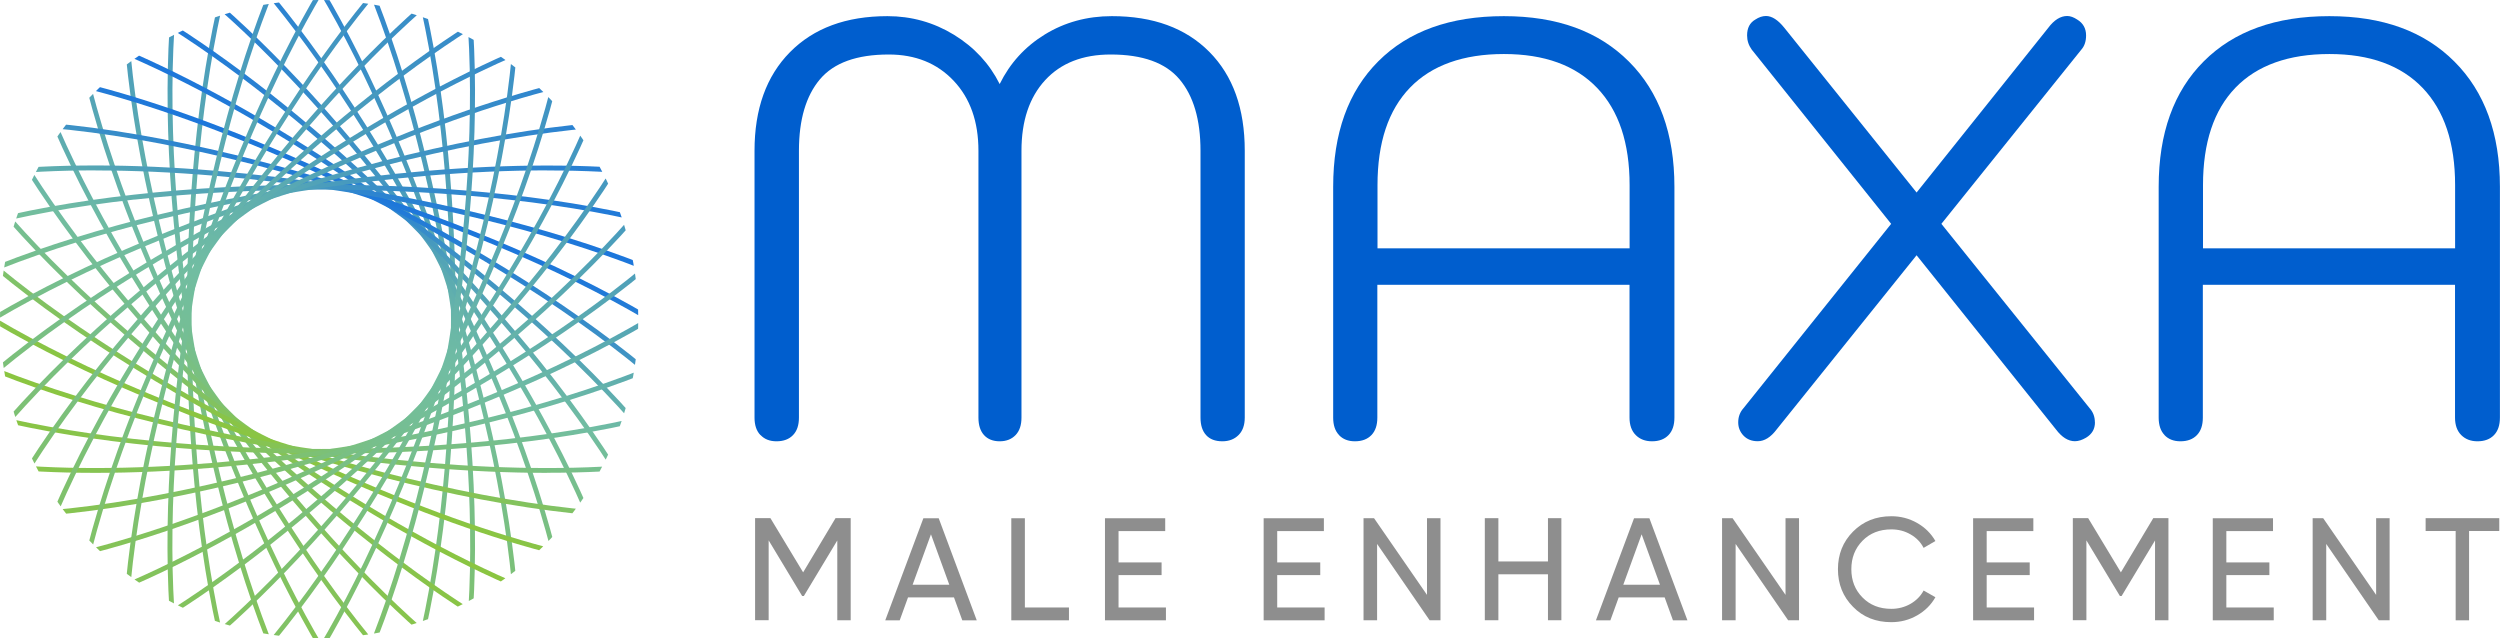 <?xml version="1.0" encoding="UTF-8"?>
<svg id="Layer_2" data-name="Layer 2" xmlns="http://www.w3.org/2000/svg" xmlns:xlink="http://www.w3.org/1999/xlink" viewBox="0 0 309.6 79.05">
  <defs>
    <style>
      .cls-1 {
        clip-path: url(#clippath);
      }

      .cls-2 {
        fill: none;
      }

      .cls-2, .cls-3, .cls-4, .cls-5, .cls-6, .cls-7, .cls-8, .cls-9, .cls-10, .cls-11, .cls-12, .cls-13, .cls-14, .cls-15, .cls-16, .cls-17, .cls-18, .cls-19, .cls-20, .cls-21, .cls-22, .cls-23, .cls-24 {
        stroke-width: 0px;
      }

      .cls-3 {
        fill: url(#linear-gradient);
      }

      .cls-4 {
        fill: url(#linear-gradient-11);
      }

      .cls-5 {
        fill: url(#linear-gradient-12);
      }

      .cls-6 {
        fill: url(#linear-gradient-13);
      }

      .cls-7 {
        fill: url(#linear-gradient-10);
      }

      .cls-8 {
        fill: url(#linear-gradient-17);
      }

      .cls-9 {
        fill: url(#linear-gradient-16);
      }

      .cls-10 {
        fill: url(#linear-gradient-19);
      }

      .cls-11 {
        fill: url(#linear-gradient-15);
      }

      .cls-12 {
        fill: url(#linear-gradient-18);
      }

      .cls-13 {
        fill: url(#linear-gradient-14);
      }

      .cls-14 {
        fill: url(#linear-gradient-20);
      }

      .cls-15 {
        fill: url(#linear-gradient-4);
      }

      .cls-16 {
        fill: url(#linear-gradient-2);
      }

      .cls-17 {
        fill: url(#linear-gradient-3);
      }

      .cls-18 {
        fill: url(#linear-gradient-8);
      }

      .cls-19 {
        fill: url(#linear-gradient-9);
      }

      .cls-20 {
        fill: url(#linear-gradient-7);
      }

      .cls-21 {
        fill: url(#linear-gradient-5);
      }

      .cls-22 {
        fill: url(#linear-gradient-6);
      }

      .cls-23 {
        fill: #8e8e8e;
      }

      .cls-24 {
        fill: #005ece;
      }
    </style>
    <clipPath id="clippath">
      <circle class="cls-2" cx="39.52" cy="39.52" r="39.52"/>
    </clipPath>
    <linearGradient id="linear-gradient" x1="-2641.48" y1="621.54" x2="-2598.79" y2="516.5" gradientTransform="translate(-2580.35 608.54) rotate(-180)" gradientUnits="userSpaceOnUse">
      <stop offset="0" stop-color="#1b75dc"/>
      <stop offset=".5" stop-color="#71bda2"/>
      <stop offset="1" stop-color="#8bc53f"/>
    </linearGradient>
    <linearGradient id="linear-gradient-2" x1="-2640.01" y1="617.92" x2="-2600.26" y2="520.12" xlink:href="#linear-gradient"/>
    <linearGradient id="linear-gradient-3" x1="-2638.11" y1="613.26" x2="-2602.15" y2="524.77" xlink:href="#linear-gradient"/>
    <linearGradient id="linear-gradient-4" x1="-2635.86" y1="607.73" x2="-2604.4" y2="530.31" xlink:href="#linear-gradient"/>
    <linearGradient id="linear-gradient-5" x1="-2633.36" y1="601.58" x2="-2606.9" y2="536.46" xlink:href="#linear-gradient"/>
    <linearGradient id="linear-gradient-6" x1="-2630.76" y1="595.18" x2="-2609.5" y2="542.86" xlink:href="#linear-gradient"/>
    <linearGradient id="linear-gradient-7" x1="-2628.34" y1="589.21" x2="-2611.92" y2="548.82" xlink:href="#linear-gradient"/>
    <linearGradient id="linear-gradient-8" x1="-2626.68" y1="585.14" x2="-2613.58" y2="552.9" xlink:href="#linear-gradient"/>
    <linearGradient id="linear-gradient-9" x1="-2626.6" y1="584.95" x2="-2613.66" y2="553.09" xlink:href="#linear-gradient"/>
    <linearGradient id="linear-gradient-10" x1="-2628.16" y1="588.78" x2="-2612.1" y2="549.25" xlink:href="#linear-gradient"/>
    <linearGradient id="linear-gradient-11" x1="-2630.55" y1="594.65" x2="-2609.71" y2="543.39" xlink:href="#linear-gradient"/>
    <linearGradient id="linear-gradient-12" x1="-2633.15" y1="601.06" x2="-2607.11" y2="536.98" xlink:href="#linear-gradient"/>
    <linearGradient id="linear-gradient-13" x1="-2635.65" y1="607.22" x2="-2604.6" y2="530.82" xlink:href="#linear-gradient"/>
    <linearGradient id="linear-gradient-14" x1="-2637.94" y1="612.84" x2="-2602.33" y2="525.22" xlink:href="#linear-gradient"/>
    <linearGradient id="linear-gradient-15" x1="-2639.86" y1="617.57" x2="-2600.4" y2="520.46" xlink:href="#linear-gradient"/>
    <linearGradient id="linear-gradient-16" x1="-2641.37" y1="621.28" x2="-2598.89" y2="516.76" xlink:href="#linear-gradient"/>
    <linearGradient id="linear-gradient-17" x1="-2642.41" y1="623.83" x2="-2597.85" y2="514.2" xlink:href="#linear-gradient"/>
    <linearGradient id="linear-gradient-18" x1="-2642.95" y1="625.16" x2="-2597.31" y2="512.87" xlink:href="#linear-gradient"/>
    <linearGradient id="linear-gradient-19" x1="-2642.97" y1="625.21" x2="-2597.29" y2="512.82" xlink:href="#linear-gradient"/>
    <linearGradient id="linear-gradient-20" x1="-2642.47" y1="623.99" x2="-2597.79" y2="514.04" xlink:href="#linear-gradient"/>
  </defs>
  <g id="Layer_1-2" data-name="Layer 1">
    <g>
      <g class="cls-1">
        <path class="cls-3" d="m39.79,100.33c-4.52,0-8.73-6.37-11.86-17.94-3.1-11.45-4.8-26.67-4.8-42.86s1.71-31.41,4.8-42.86c3.13-11.57,7.34-17.94,11.86-17.94s8.73,6.37,11.86,17.94c3.1,11.45,4.8,26.67,4.8,42.86s-1.71,31.41-4.8,42.86c-3.13,11.57-7.34,17.94-11.86,17.94Zm0-121.01c-8.85,0-16.06,27.01-16.06,60.2s7.2,60.2,16.06,60.2,16.06-27.01,16.06-60.2-7.2-60.2-16.06-60.2Z"/>
        <path class="cls-16" d="m48.54,99.64c-9.03,0-20.1-25.26-25.21-57.51-2.53-15.99-3.23-31.29-1.96-43.08,1.28-11.92,4.44-18.87,8.91-19.58.25-.04.51-.06.76-.06h0c9.03,0,20.1,25.26,25.21,57.51,2.53,15.99,3.23,31.29,1.96,43.08-1.28,11.92-4.44,18.87-8.91,19.58-.25.04-.51.06-.76.06ZM31.03-19.99c-.22,0-.44.02-.66.05-4.17.66-7.15,7.42-8.4,19.05-1.26,11.74-.57,26.99,1.96,42.93,2.45,15.48,6.37,29.9,11.04,40.6,4.61,10.57,9.43,16.4,13.58,16.4.22,0,.44-.02.66-.05,8.74-1.39,11.63-29.19,6.44-61.97-2.45-15.49-6.37-29.9-11.04-40.6-4.61-10.57-9.43-16.4-13.57-16.4Zm0-.42v.05h0v-.05Z"/>
        <path class="cls-17" d="m57.03,97.59c-4.37,0-10.16-5.41-16.29-15.23-6.12-9.8-12.09-23.19-16.8-37.7C18.94,29.28,15.86,14.28,15.26,2.43c-.6-11.97,1.44-19.33,5.73-20.73.49-.16,1.01-.24,1.54-.24,4.38,0,10.16,5.41,16.29,15.23,6.12,9.8,12.09,23.19,16.8,37.69,5,15.4,8.08,30.4,8.68,42.25.6,11.97-1.44,19.33-5.73,20.73-.49.16-1.01.24-1.55.24ZM22.54-17.94c-.47,0-.93.07-1.36.21-4.01,1.3-5.9,8.45-5.32,20.13.59,11.8,3.66,26.74,8.65,42.09,4.7,14.46,10.64,27.8,16.74,37.56,6.02,9.64,11.62,14.94,15.78,14.94.47,0,.93-.07,1.36-.21,4.01-1.3,5.9-8.45,5.32-20.13-.59-11.8-3.66-26.74-8.65-42.09-4.7-14.46-10.64-27.8-16.74-37.56-6.02-9.64-11.62-14.94-15.78-14.94Z"/>
        <path class="cls-15" d="m64.99,94.25c-9.13,0-26.35-20.28-40.05-47.16-7.35-14.42-12.74-28.76-15.18-40.37-2.47-11.73-1.61-19.32,2.42-21.37.71-.36,1.52-.55,2.4-.55h0c9.13,0,26.35,20.28,40.05,47.16,7.35,14.42,12.74,28.76,15.18,40.37,2.47,11.73,1.61,19.32-2.42,21.37-.71.36-1.52.55-2.4.55ZM14.58-14.6c-.78,0-1.5.16-2.13.48-7.89,4.02-2.05,31.35,13.02,60.93,13.6,26.7,30.59,46.83,39.51,46.83.78,0,1.5-.16,2.13-.48,7.89-4.02,2.05-31.35-13.02-60.93C40.49,5.54,23.5-14.6,14.58-14.6Zm0-.37v-.05.05Z"/>
        <path class="cls-21" d="m72.11,89.72c-9.53,0-28.8-16.99-45.81-40.4C16.79,36.22,9.22,22.9,5,11.82.73.62.39-7.01,4.04-9.67c.92-.66,2.06-1,3.41-1h0c9.54,0,28.8,16.99,45.81,40.4,9.51,13.09,17.08,26.41,21.31,37.5,4.27,11.2,4.61,18.83.95,21.49-.92.67-2.06,1-3.41,1ZM7.46-10.07c-1.22,0-2.25.3-3.06.89C-2.76-3.98,7.28,22.11,26.79,48.96c16.9,23.27,35.96,40.15,45.32,40.15,1.22,0,2.25-.3,3.06-.89,3.41-2.48,3-9.86-1.16-20.78-4.21-11.04-11.75-24.3-21.23-37.36C35.87,6.82,16.81-10.07,7.46-10.07Zm0-.37v-.05.05Z"/>
        <path class="cls-22" d="m78.06,84.16c-10.13,0-30.72-13.51-50.06-32.85C16.56,39.86,7,27.89,1.09,17.6-4.88,7.21-6.41-.28-3.21-3.47c1.09-1.09,2.67-1.64,4.72-1.64h0c10.13,0,30.72,13.51,50.06,32.85,11.45,11.45,21,23.42,26.91,33.7,5.97,10.39,7.5,17.88,4.3,21.07-1.09,1.09-2.67,1.64-4.72,1.64ZM1.51-4.5c-1.88,0-3.32.49-4.29,1.46-6.26,6.26,7.74,30.45,31.21,53.92,19.24,19.24,39.65,32.67,49.63,32.67,1.88,0,3.33-.49,4.29-1.46,6.26-6.26-7.74-30.45-31.21-53.92C31.9,8.93,11.49-4.5,1.51-4.5Zm0-.37v-.05.05Z"/>
        <path class="cls-20" d="m82.32,77.78c-10.9,0-31.93-9.96-52.33-24.78C16.9,43.49,5.58,33.16-1.86,23.93-9.38,14.59-12.06,7.44-9.41,3.78c1.21-1.67,3.45-2.52,6.65-2.52h0c10.9,0,31.93,9.96,52.33,24.78,13.09,9.51,24.41,19.84,31.85,29.08,7.52,9.33,10.2,16.49,7.55,20.14-1.21,1.67-3.45,2.52-6.66,2.52ZM-2.75,1.87c-3,0-5.07.76-6.17,2.27-5.2,7.16,12.41,28.86,39.27,48.38,20.3,14.75,41.19,24.66,51.97,24.66,3,0,5.07-.76,6.17-2.27,5.2-7.16-12.41-28.87-39.27-48.38C28.92,11.78,8.03,1.87-2.75,1.87Zm0-.37v-.05s0,.05,0,.05Z"/>
        <path class="cls-18" d="m83.96,70.93c-11.87,0-31.69-6.35-51.74-16.56-14.42-7.35-27.21-15.78-36.01-23.74-8.89-8.04-12.66-14.69-10.6-18.71,1.28-2.52,4.65-3.8,10-3.8h0c11.87,0,31.69,6.35,51.74,16.56,14.42,7.35,27.21,15.78,36.01,23.74,8.89,8.04,12.66,14.69,10.6,18.71-1.28,2.52-4.65,3.8-10,3.8ZM-4.39,8.72c-5.04,0-8.31,1.2-9.47,3.47-4.02,7.89,16.77,26.57,46.35,41.64,19.96,10.17,39.68,16.49,51.46,16.49,5.04,0,8.31-1.2,9.47-3.47,1.92-3.76-1.8-10.15-10.47-17.99-8.76-7.92-21.5-16.32-35.88-23.65C27.11,15.05,7.39,8.73-4.39,8.72Zm0-.42v.05-.05Z"/>
        <path class="cls-19" d="m80.8,64.15c-12.17,0-29-3.2-46.17-8.78-15.39-5-29.34-11.33-39.28-17.81-10.04-6.55-14.8-12.53-13.4-16.82,1.22-3.76,7.19-5.84,16.81-5.84h0c12.17,0,28.99,3.2,46.17,8.78,15.4,5,29.35,11.33,39.28,17.81,10.04,6.55,14.8,12.53,13.4,16.82-1.22,3.76-7.19,5.84-16.81,5.84ZM-1.24,15.5c-9.33,0-15.1,1.92-16.24,5.42-1.3,4.01,3.37,9.74,13.16,16.13,9.89,6.46,23.79,12.76,39.13,17.74,17.12,5.56,33.88,8.75,45.98,8.75,9.33,0,15.1-1.92,16.24-5.42,1.3-4.01-3.37-9.74-13.16-16.13-9.89-6.46-23.79-12.76-39.14-17.74C27.63,18.69,10.87,15.5-1.24,15.5Z"/>
        <path class="cls-7" d="m67.73,58.56c-9.36,0-19.92-.89-30.56-2.58-15.99-2.53-30.75-6.6-41.58-11.45-10.94-4.9-16.58-10.06-15.87-14.52.94-5.96,12.95-9.52,32.11-9.52h0c9.35,0,19.92.89,30.56,2.57,15.99,2.53,30.76,6.6,41.58,11.45,10.94,4.9,16.57,10.06,15.87,14.52-.94,5.96-12.95,9.52-32.11,9.52ZM11.83,21.1c-18.56,0-30.63,3.45-31.51,9.01-1.38,8.74,24.16,20.08,56.95,25.28,10.61,1.68,21.14,2.57,30.46,2.57,18.56,0,30.63-3.45,31.51-9.01.66-4.17-4.85-9.1-15.52-13.87-10.78-4.83-25.49-8.88-41.43-11.4-10.61-1.68-21.14-2.57-30.46-2.57Z"/>
        <path class="cls-4" d="m39.79,56.19c-16.19,0-31.42-1.71-42.87-4.8-11.57-3.13-17.94-7.34-17.94-11.86,0-4.52,6.37-8.73,17.94-11.86,11.45-3.1,26.67-4.8,42.86-4.8h0c16.19,0,31.41,1.71,42.86,4.8,11.57,3.13,17.94,7.34,17.94,11.86,0,4.52-6.37,8.73-17.94,11.86-11.45,3.1-26.67,4.8-42.86,4.8Zm-23.14-31.48c-7.31.82-13.9,2.01-19.57,3.55-11.28,3.05-17.5,7.06-17.5,11.28,0,8.85,27.01,16.06,60.2,16.06,16.14,0,31.31-1.7,42.71-4.78,11.28-3.05,17.5-7.06,17.5-11.28,0-8.85-27-16.06-60.19-16.06-8.04,0-15.83.42-23.14,1.24h0Z"/>
        <path class="cls-5" d="m11.83,58.56c-19.16,0-31.16-3.56-32.11-9.52-.71-4.46,4.93-9.62,15.87-14.52,10.83-4.85,25.6-8.92,41.58-11.45,10.64-1.68,21.2-2.57,30.55-2.57h0c19.16,0,31.16,3.56,32.11,9.52.71,4.46-4.93,9.62-15.87,14.52-10.83,4.85-25.6,8.92-41.58,11.45-10.64,1.68-21.2,2.57-30.55,2.57Zm55.9-37.46c-9.32,0-19.86.89-30.46,2.57-15.89,2.52-30.58,6.55-41.36,11.37-10.71,4.78-16.25,9.72-15.59,13.91.88,5.56,12.95,9.01,31.51,9.01,9.32,0,19.86-.89,30.46-2.57,15.94-2.52,30.65-6.57,41.43-11.4,10.67-4.78,16.18-9.71,15.52-13.87-.88-5.56-12.95-9.01-31.51-9.01Z"/>
        <path class="cls-6" d="m-1.24,64.15c-9.62,0-15.59-2.07-16.81-5.84-1.4-4.3,3.36-10.27,13.4-16.82,9.93-6.48,23.88-12.81,39.28-17.81,17.17-5.58,34-8.78,46.17-8.78h0c9.62,0,15.59,2.07,16.81,5.84,1.4,4.3-3.36,10.27-13.4,16.82-9.93,6.48-23.89,12.81-39.28,17.81-17.17,5.58-34,8.78-46.17,8.78ZM80.8,15.5c-12.11,0-28.87,3.19-45.98,8.75-15.35,4.99-29.24,11.29-39.14,17.74-9.79,6.39-14.46,12.12-13.16,16.13,1.14,3.49,6.9,5.42,16.24,5.42,12.11,0,28.87-3.19,45.98-8.75,15.35-4.99,29.25-11.29,39.14-17.74,9.79-6.39,14.46-12.12,13.16-16.13-1.14-3.49-6.9-5.42-16.24-5.42Z"/>
        <path class="cls-13" d="m-4.39,70.93c-5.28,0-8.74-1.31-10-3.8-2.05-4.03,1.71-10.67,10.6-18.71,8.8-7.96,21.59-16.39,36.01-23.74,20.05-10.21,39.87-16.56,51.74-16.56,5.35,0,8.72,1.28,10.01,3.8,2.05,4.03-1.71,10.67-10.6,18.71-8.8,7.96-21.59,16.39-36.01,23.74-20.04,10.21-39.87,16.56-51.74,16.56ZM83.96,8.73c-11.78,0-31.5,6.32-51.46,16.49-14.37,7.32-27.12,15.72-35.88,23.65-8.67,7.84-12.39,14.23-10.47,17.99,1.16,2.27,4.43,3.47,9.47,3.47,11.78,0,31.5-6.32,51.46-16.49,14.38-7.33,27.12-15.72,35.88-23.65,8.67-7.84,12.39-14.23,10.47-17.99-1.16-2.27-4.43-3.47-9.47-3.47Z"/>
        <path class="cls-11" d="m-2.75,77.78c-3.2,0-5.44-.85-6.66-2.52-2.66-3.66.02-10.81,7.55-20.14,7.45-9.24,18.76-19.56,31.85-29.08C50.39,11.23,71.42,1.27,82.32,1.27c3.2,0,5.44.85,6.66,2.52,2.66,3.66-.02,10.81-7.55,20.14-7.45,9.24-18.76,19.57-31.85,29.08-20.4,14.82-41.43,24.78-52.33,24.78ZM82.32,1.87c-10.78,0-31.67,9.91-51.97,24.66C17.29,36.02,6.02,46.31-1.39,55.5c-7.34,9.1-10.01,15.99-7.53,19.41,1.09,1.51,3.17,2.27,6.17,2.27,10.78,0,31.67-9.91,51.97-24.66,13.05-9.48,24.32-19.77,31.74-28.97,7.34-9.1,10.01-15.99,7.53-19.41-1.09-1.51-3.17-2.27-6.17-2.27Z"/>
        <path class="cls-9" d="m1.51,84.16c-2.05,0-3.63-.55-4.72-1.64-3.2-3.2-1.67-10.68,4.3-21.07,5.91-10.29,15.47-22.26,26.91-33.7C47.34,8.4,67.93-5.1,78.06-5.1h0c2.05,0,3.63.55,4.72,1.64,3.2,3.19,1.67,10.68-4.3,21.07-5.91,10.29-15.47,22.26-26.91,33.7C32.22,70.65,11.64,84.16,1.51,84.16ZM78.06-4.5c-9.98,0-30.39,13.44-49.63,32.67C17.02,39.58,7.5,51.51,1.61,61.75c-5.82,10.14-7.38,17.36-4.4,20.35.97.97,2.41,1.46,4.29,1.46,9.98,0,30.39-13.44,49.63-32.67,11.41-11.41,20.93-23.33,26.82-33.58C83.77,7.17,85.34-.06,82.35-3.04c-.97-.97-2.41-1.46-4.29-1.46Z"/>
        <path class="cls-8" d="m7.45,89.72c-1.35,0-2.49-.34-3.41-1-3.66-2.66-3.32-10.29.95-21.49,4.23-11.09,11.79-24.4,21.31-37.5C43.31,6.32,62.58-10.67,72.11-10.67c1.35,0,2.5.34,3.41,1,3.66,2.66,3.32,10.29-.95,21.49-4.23,11.09-11.8,24.4-21.31,37.5-17.01,23.41-36.27,40.4-45.81,40.4ZM72.11-10.06c-9.36,0-28.42,16.89-45.32,40.15-9.48,13.05-17.02,26.32-21.23,37.36-4.16,10.92-4.58,18.3-1.16,20.78.81.59,1.84.89,3.06.89,9.36,0,28.42-16.89,45.32-40.15,9.48-13.05,17.03-26.32,21.23-37.36,4.16-10.92,4.58-18.3,1.16-20.78-.81-.59-1.84-.89-3.06-.89Z"/>
        <path class="cls-12" d="m14.58,94.25c-.88,0-1.69-.18-2.4-.55-4.03-2.05-4.89-9.64-2.42-21.37,2.44-11.61,7.83-25.95,15.18-40.37C38.64,5.08,55.85-15.2,64.98-15.2c.88,0,1.69.18,2.4.55,4.03,2.05,4.89,9.64,2.42,21.37-2.44,11.61-7.83,25.95-15.18,40.37-13.7,26.89-30.91,47.16-40.05,47.16ZM64.98-14.6c-8.92,0-25.91,20.13-39.51,46.83-7.33,14.38-12.7,28.66-15.13,40.22-2.4,11.44-1.66,18.79,2.1,20.71.63.32,1.35.48,2.13.48,8.92,0,25.91-20.13,39.51-46.83,7.33-14.38,12.7-28.66,15.13-40.22,2.4-11.44,1.66-18.79-2.1-20.71-.63-.32-1.35-.48-2.13-.48Z"/>
        <path class="cls-10" d="m22.54,97.6c-.54,0-1.06-.08-1.55-.24-4.3-1.4-6.33-8.76-5.73-20.73.59-11.85,3.68-26.85,8.68-42.25,4.71-14.5,10.68-27.89,16.8-37.7,6.13-9.82,11.91-15.22,16.29-15.22.53,0,1.05.08,1.54.24,4.3,1.4,6.34,8.76,5.73,20.73-.59,11.85-3.68,26.85-8.68,42.25-4.71,14.5-10.68,27.89-16.8,37.7-6.13,9.82-11.92,15.23-16.29,15.23ZM57.03-17.94c-4.16,0-9.76,5.31-15.78,14.94-6.1,9.76-12.04,23.1-16.74,37.56-4.97,15.3-8.04,30.22-8.65,42.01-.6,11.72,1.29,18.89,5.32,20.2.43.14.89.21,1.36.21,4.16,0,9.76-5.31,15.78-14.94,6.1-9.76,12.04-23.1,16.74-37.56,4.99-15.35,8.06-30.29,8.65-42.09.59-11.67-1.3-18.82-5.32-20.13-.43-.14-.89-.21-1.36-.21Z"/>
        <path class="cls-14" d="m31.03,99.64c-.25,0-.51-.02-.76-.06-4.46-.71-7.63-7.66-8.91-19.58-1.27-11.8-.57-27.1,1.96-43.08C28.43,4.67,39.51-20.59,48.54-20.59c.25,0,.51.02.76.06,4.46.71,7.63,7.66,8.91,19.58,1.27,11.8.57,27.1-1.96,43.09-5.11,32.25-16.18,57.51-25.21,57.51ZM48.54-19.98c-4.14,0-8.97,5.82-13.58,16.4-4.67,10.7-8.59,25.12-11.04,40.61-2.52,15.94-3.22,31.18-1.96,42.93,1.25,11.62,4.23,18.39,8.4,19.05.22.03.44.05.66.05,4.14,0,8.96-5.82,13.57-16.4,4.66-10.7,8.58-25.12,11.04-40.6,2.53-15.94,3.22-31.18,1.96-42.93-1.25-11.62-4.23-18.39-8.4-19.05-.22-.03-.44-.05-.66-.05Z"/>
      </g>
      <g>
        <g>
          <path class="cls-24" d="m94.17,53.88c-.49-.51-.73-1.23-.73-2.16V18.67c0-5.17,1.46-9.24,4.39-12.21,2.93-2.97,6.95-4.46,12.07-4.46,2.97,0,5.72.77,8.23,2.3,2.51,1.54,4.4,3.57,5.67,6.11,1.27-2.58,3.13-4.63,5.59-6.14,2.46-1.51,5.23-2.27,8.3-2.27,5.12,0,9.14,1.47,12.07,4.42,2.93,2.95,4.39,7.03,4.39,12.25v33.05c0,.93-.26,1.65-.77,2.16s-1.18.77-2.01.77c-.88,0-1.55-.26-2.01-.77-.46-.51-.69-1.23-.69-2.16V18.67c0-3.85-.87-6.8-2.6-8.85-1.73-2.05-4.57-3.07-8.52-3.07-3.46,0-6.17,1.06-8.12,3.18-1.95,2.12-2.93,5.03-2.93,8.74v33.05c0,.93-.24,1.65-.73,2.16-.49.51-1.15.77-1.97.77s-1.48-.26-1.94-.77c-.46-.51-.69-1.23-.69-2.16V18.67c0-3.61-1.02-6.5-3.07-8.67-2.05-2.17-4.73-3.25-8.04-3.25-3.95,0-6.79,1.02-8.52,3.07-1.73,2.05-2.6,5-2.6,8.85v33.05c0,.93-.24,1.65-.73,2.16-.49.51-1.17.77-2.05.77-.83,0-1.49-.26-1.97-.77Z"/>
          <path class="cls-24" d="m165.83,53.88c-.49-.51-.73-1.23-.73-2.16v-28.59c0-6.63,1.86-11.81,5.59-15.54,3.73-3.73,8.91-5.59,15.54-5.59s11.75,1.88,15.5,5.63c3.75,3.75,5.63,8.92,5.63,15.5v28.59c0,.93-.24,1.65-.73,2.16-.49.51-1.17.77-2.05.77-.83,0-1.5-.26-2.01-.77-.51-.51-.77-1.23-.77-2.16v-16.45h-31.23v16.45c0,.93-.24,1.65-.73,2.16-.49.51-1.17.77-2.05.77-.83,0-1.49-.26-1.97-.77Zm35.98-23.14v-7.82c0-5.22-1.34-9.23-4.02-12.03-2.68-2.8-6.53-4.2-11.55-4.2s-8.95,1.39-11.63,4.17c-2.68,2.78-4.02,6.8-4.02,12.07v7.82h31.23Z"/>
          <path class="cls-24" d="m259.44,52.3c0,.83-.37,1.46-1.1,1.9-.49.29-.95.44-1.39.44-.83,0-1.61-.49-2.34-1.46l-17.26-21.57-17.33,21.57c-.73.97-1.51,1.46-2.34,1.46-.73,0-1.32-.23-1.76-.69s-.66-1.01-.66-1.65c0-.68.22-1.27.66-1.76l18.28-22.82-17.26-21.57c-.39-.54-.58-1.12-.58-1.76,0-.93.34-1.58,1.02-1.97.44-.29.88-.44,1.32-.44.73,0,1.49.49,2.27,1.46l16.38,20.4,16.31-20.4c.73-.97,1.51-1.46,2.34-1.46.39,0,.8.15,1.24.44.73.44,1.1,1.1,1.1,1.97,0,.73-.2,1.32-.59,1.76l-17.33,21.57,18.35,22.82c.44.49.66,1.07.66,1.76Z"/>
          <path class="cls-24" d="m268.06,53.88c-.49-.51-.73-1.23-.73-2.16v-28.59c0-6.63,1.86-11.81,5.59-15.54,3.73-3.73,8.91-5.59,15.54-5.59s11.75,1.88,15.5,5.63c3.75,3.75,5.63,8.92,5.63,15.5v28.59c0,.93-.24,1.65-.73,2.16-.49.51-1.17.77-2.05.77-.83,0-1.5-.26-2.01-.77-.51-.51-.77-1.23-.77-2.16v-16.45h-31.23v16.45c0,.93-.24,1.65-.73,2.16-.49.51-1.17.77-2.05.77-.83,0-1.49-.26-1.97-.77Zm35.98-23.14v-7.82c0-5.22-1.34-9.23-4.02-12.03-2.68-2.8-6.53-4.2-11.55-4.2s-8.95,1.39-11.63,4.17c-2.68,2.78-4.02,6.8-4.02,12.07v7.82h31.23Z"/>
        </g>
        <g>
          <path class="cls-23" d="m105.35,64.17v12.64h-1.66v-9.88l-4.14,6.88h-.21s-4.15-6.89-4.15-6.89v9.89h-1.68v-12.64h1.9l4.05,6.71,4.01-6.71h1.88Z"/>
          <path class="cls-23" d="m119.17,76.82l-1.03-2.84h-5.69l-1.03,2.84h-1.79l4.72-12.64h1.9l4.71,12.64h-1.79Zm-6.15-4.41h4.54l-2.27-6.24-2.27,6.24Z"/>
          <path class="cls-23" d="m126.92,75.23h5.46v1.59h-7.14v-12.64h1.68v11.05Z"/>
          <path class="cls-23" d="m138.52,75.23h5.87v1.59h-7.55v-12.64h7.46v1.59h-5.78v3.88h5.33v1.57h-5.33v4.01Z"/>
          <path class="cls-23" d="m158.17,75.23h5.87v1.59h-7.55v-12.64h7.46v1.59h-5.78v3.88h5.33v1.57h-5.33v4.01Z"/>
          <path class="cls-23" d="m176.71,64.17h1.68v12.64h-1.35l-6.5-9.45v9.45h-1.68v-12.64h1.3l6.56,9.5v-9.5Z"/>
          <path class="cls-23" d="m191.7,64.17h1.66v12.64h-1.66v-5.69h-6.14v5.69h-1.68v-12.64h1.68v5.36h6.14v-5.36Z"/>
          <path class="cls-23" d="m207.18,76.82l-1.03-2.84h-5.69l-1.03,2.84h-1.79l4.72-12.64h1.9l4.71,12.64h-1.79Zm-6.15-4.41h4.54l-2.27-6.24-2.27,6.24Z"/>
          <path class="cls-23" d="m221.11,64.17h1.68v12.64h-1.35l-6.5-9.45v9.45h-1.68v-12.64h1.3l6.56,9.5v-9.5Z"/>
          <path class="cls-23" d="m234.22,77.05c-1.92,0-3.5-.63-4.74-1.9-1.25-1.26-1.87-2.82-1.87-4.66s.62-3.4,1.87-4.66c1.25-1.26,2.83-1.9,4.74-1.9,1.16,0,2.22.28,3.19.83.97.55,1.73,1.3,2.27,2.24l-1.46.85c-.36-.7-.9-1.26-1.62-1.67-.72-.42-1.51-.62-2.38-.62-1.46,0-2.65.47-3.57,1.41-.92.94-1.38,2.11-1.38,3.52s.46,2.57,1.38,3.5c.92.94,2.11,1.41,3.57,1.41.87,0,1.66-.21,2.38-.62.72-.42,1.26-.97,1.62-1.65l1.46.83c-.53.94-1.28,1.69-2.26,2.25-.98.56-2.04.84-3.2.84Z"/>
          <path class="cls-23" d="m246.03,75.23h5.87v1.59h-7.55v-12.64h7.46v1.59h-5.78v3.88h5.33v1.57h-5.33v4.01Z"/>
          <path class="cls-23" d="m268.54,64.17v12.64h-1.66v-9.88l-4.14,6.88h-.21s-4.15-6.89-4.15-6.89v9.89h-1.68v-12.64h1.9l4.05,6.71,4.01-6.71h1.88Z"/>
          <path class="cls-23" d="m275.71,75.23h5.87v1.59h-7.55v-12.64h7.46v1.59h-5.78v3.88h5.33v1.57h-5.33v4.01Z"/>
          <path class="cls-23" d="m294.25,64.17h1.68v12.64h-1.35l-6.5-9.45v9.45h-1.68v-12.64h1.3l6.56,9.5v-9.5Z"/>
          <path class="cls-23" d="m309.51,64.17v1.59h-3.74v11.06h-1.66v-11.06h-3.72v-1.59h9.12Z"/>
        </g>
      </g>
    </g>
  </g>
</svg>
